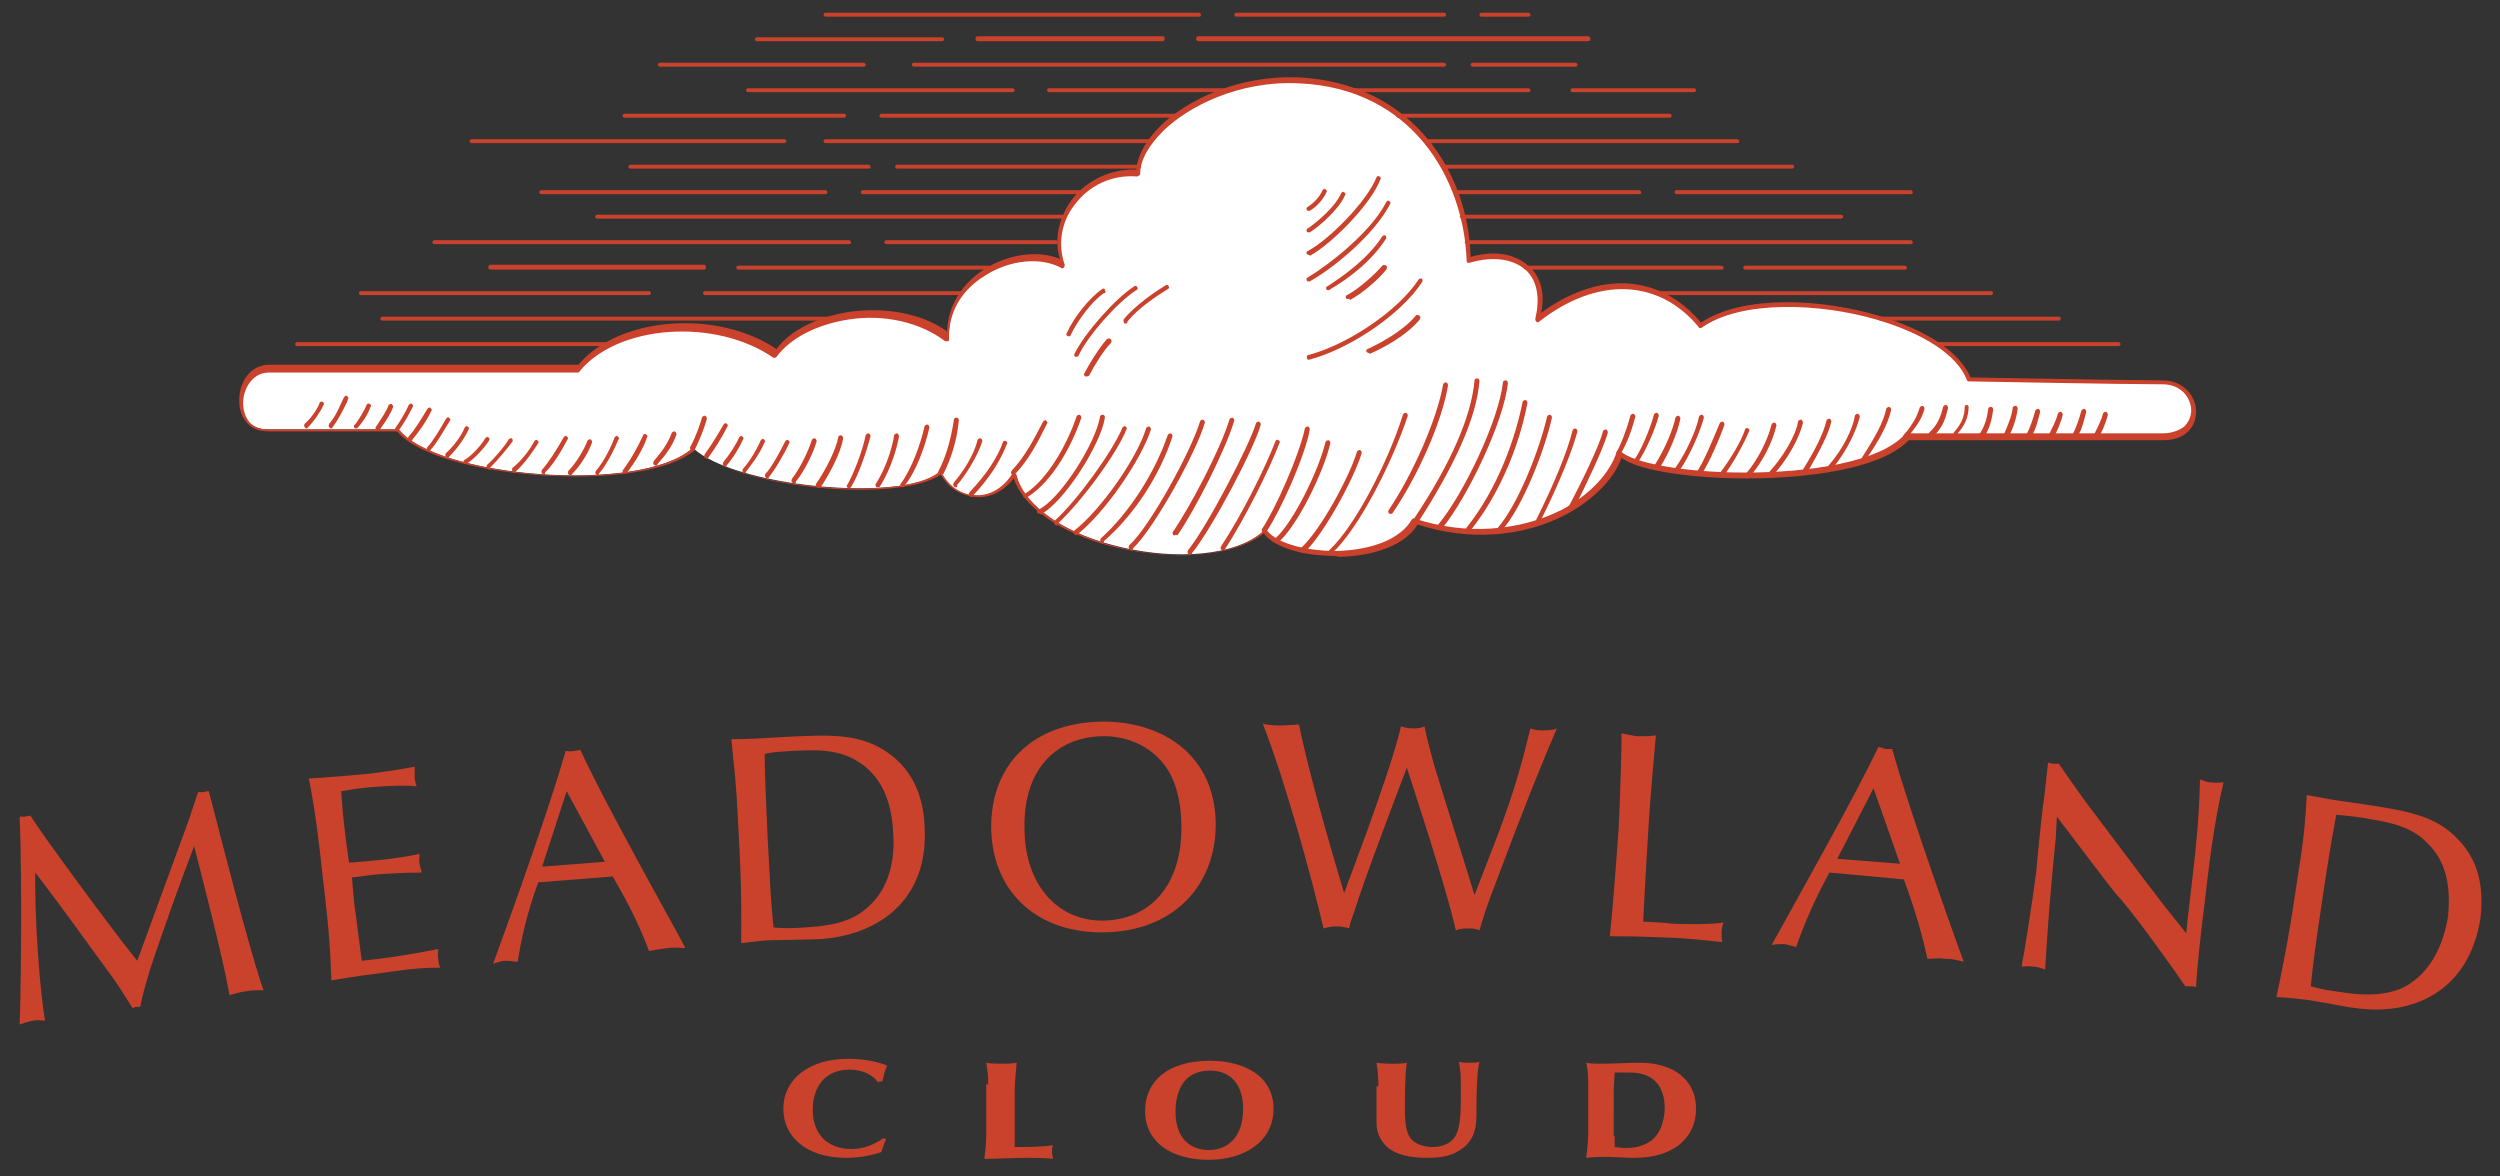 <?xml version="1.0" encoding="UTF-8"?> <!-- Generator: Adobe Illustrator 24.3.0, SVG Export Plug-In . SVG Version: 6.00 Build 0) --> <svg xmlns="http://www.w3.org/2000/svg" xmlns:xlink="http://www.w3.org/1999/xlink" version="1.1" id="Layer_1" x="0px" y="0px" width="255px" height="120px" viewBox="0 0 255 120" style="enable-background:new 0 0 255 120;" xml:space="preserve"><rect x="0" y="0" width="255" height="120" fill="#333333" stroke="none"/> <style type="text/css"> .st0{fill:#CA422C;} .st1{fill:#FFFFFF;} </style> <g> <g> <g> <path class="st0" d="M89.6,110.5c-0.4-0.8-1.6-1.4-2.9-1.4c-2.6,0-3.8,1.8-3.8,4.1c0,2.4,1.4,4,4,4c1.3,0,2.3-0.5,3.2-1.1 l0.3,0.1c-0.2,0.3-0.3,0.7-0.5,1.3c-1.1,0.4-2.4,0.6-3.6,0.6c-4.1,0-6.4-2.2-6.4-5c0-3,2.6-5.1,6.6-5.1c1.4,0,2.8,0.2,4,0.7 c-0.3,0.5-0.4,1.3-0.5,1.6H89.6z"></path> <path class="st0" d="M100.8,110.6c0-0.9-0.1-1.7-0.2-2.2c0.5,0.1,1.1,0.1,1.6,0.1c0.5,0,1,0,1.5-0.1c-0.1,1-0.2,2.2-0.2,2.8v4.6 c0,0.4,0,0.8,0,1.2c1.1,0,2.9,0,3.9-0.2c-0.1,0.3-0.1,0.5-0.1,0.7c0,0.2,0.1,0.5,0.1,0.7c-0.8-0.1-1.9-0.1-2.9-0.1 c-1.2,0-2.5,0.1-4.1,0.1c0.1-0.7,0.2-1.6,0.2-2.5V110.6z"></path> <path class="st0" d="M123.3,118.3c-3.7,0-6.5-1.7-6.5-5c0-3,2.3-5.1,6.6-5.1c3.6,0,6.5,1.6,6.5,4.9 C129.9,116.6,126.7,118.3,123.3,118.3z M123.4,109.2c-2.6,0-3.5,2-3.5,4.2c0,2.8,1.6,3.9,3.4,3.9c2.1,0,3.5-1.5,3.5-4.2 C126.8,110.7,125.6,109.2,123.4,109.2z"></path> <path class="st0" d="M140.6,110.8c0-0.8-0.1-1.9-0.2-2.4c0.7,0.1,1.2,0.1,1.6,0.1c0.5,0,1.1,0,1.5-0.1c-0.2,1.1-0.2,3.6-0.2,4.8 c0,1.6,0.2,2.3,0.5,2.8c0.4,0.6,1.3,1,2.3,1c0.9,0,2.2-0.3,2.6-1.7c0.2-0.7,0.3-1.5,0.3-2.8v-1.7c0-1.2,0-1.5-0.2-2.5 c0.3,0.1,0.7,0.1,1.1,0.1c0.4,0,0.7,0,1-0.1c-0.3,1.2-0.3,3.9-0.3,5.2c0,1.4-0.1,3.1-2.2,4.1c-0.8,0.4-1.8,0.5-2.9,0.5 c-1.6,0-3.2-0.3-4.1-1.2c-1-1-1-2-1-2.6V110.8z"></path> <path class="st0" d="M162,111.1c0-0.9,0-1.8-0.2-2.7c0.5,0.1,1,0.1,1.6,0.1c1.3,0,2.6-0.1,3.9-0.1c3.2,0,5.7,1.6,5.7,4.7 c0,2.7-2,5-6.3,5c-0.6,0-2.3-0.1-2.8-0.1c-0.3,0-1.3,0-2.1,0.1c0.1-0.9,0.2-1.8,0.2-2.8V111.1z M164.7,115.9c0,0.4,0,0.7,0,1.1 c0.2,0,0.6,0.1,1.1,0.1c0.9,0,2-0.2,2.8-0.9c1.1-1,1.2-2.7,1.2-3.2c0-0.9-0.2-2.2-1.3-3c-0.9-0.6-1.8-0.6-2.5-0.6 c-0.9,0-1.1,0-1.3,0c0,0.3-0.1,1.4-0.1,1.9V115.9z"></path> </g> <g> <path class="st0" d="M19.8,86.3c-1.6,4.2-3.1,8.4-4.5,12.6c-0.6,2-0.8,2.8-1,3.8c-0.2,0-0.3,0-0.4,0c-0.1,0-0.2,0.1-0.4,0.1 c-0.7-1.1-1.1-1.8-1.8-2.8c-2.7-3.7-5.7-7.9-8.1-11c-0.1,4.6,0.5,12.5,1,15.1c-0.5,0-0.8-0.1-1.2,0c-0.6,0.1-1.1,0.3-1.4,0.4 C2.1,103,2.3,89.9,2,83.3c0.2,0,0.3,0,0.5,0c0.1,0,0.4-0.1,0.6-0.1c1.1,1.8,8.6,12,10.9,14.8c3.5-9.6,3.9-10.6,5.2-14.2 c0.5-1.5,0.6-1.8,1-3c0.2,0,0.4,0,0.5,0c0.1,0,0.3-0.1,0.6-0.1c1.6,6.2,3.8,14.8,5.3,19.5c0.1,0.2,0.1,0.4,0.3,0.8 c-0.8,0-1.2,0-1.7,0.1c-0.9,0.1-1.3,0.3-1.8,0.4C22.9,98.2,20,87.1,19.8,86.3z"></path> <path class="st0" d="M42.8,87.1c0,0.3-0.1,0.6,0,1c0,0.3,0.2,0.6,0.2,0.9c-1.6,0-3.4,0.1-4.7,0.2c-0.8,0.1-1.7,0.2-2.4,0.3 c0.1,1.3,0.2,2.6,0.4,3.9c0.2,1.6,0.5,3.8,0.6,4.6c1.9-0.2,4.3-0.5,7.8-1.2c0,0.3-0.1,0.6,0,1c0,0.4,0.1,0.6,0.2,0.9 c-1.4,0-2.8,0.1-4.2,0.3c-2.3,0.3-4.6,0.6-6.9,1c-0.1-2.3-0.1-4.2-0.9-10.7c-0.3-3-0.8-7-1.4-9.9c2.1-0.1,4.2-0.3,6.3-0.5 c1.5-0.2,3-0.4,4.5-0.7c0,0.3,0,0.7,0,1.1c0,0.4,0.1,0.6,0.2,0.9c-1.1-0.1-2.2-0.1-4.8,0.1c-1.1,0.1-1.6,0.2-2.9,0.4 c0.1,1.2,0.1,1.7,0.3,3.4c0.2,1.9,0.3,2.3,0.5,3.9C38.1,87.8,40.5,87.6,42.8,87.1z"></path> <path class="st0" d="M54.9,90c-0.5,1.4-1.5,4.2-2.1,8.1c-0.4,0-0.7-0.1-1.2-0.1c-0.6,0-0.9,0.2-1.3,0.3c2.2-6,5.8-16.1,7.4-21.7 c0.2,0,0.4,0.1,0.8,0c0.3,0,0.4-0.1,0.7-0.1c2.8,6.1,10.7,20,10.7,20.2c-0.5,0-1-0.1-1.8,0c-0.8,0.1-1.3,0.2-1.9,0.3 c-1.3-3.5-2.8-6-3.7-7.6L54.9,90z M57.8,80.7l-2.5,7.7l6.4-0.5L57.8,80.7z"></path> <path class="st0" d="M83.6,95.8c-0.3,0-4,0.1-4.8,0.1c-0.8,0-1.5,0.1-3.2,0.3c0-3,0.1-5.1-0.3-12c-0.2-4.5-0.4-5.6-0.7-8.8 c1.7,0,3.3-0.1,4.9-0.2c5.4-0.3,8.2-0.4,11.1,1.6c2.7,1.9,3.6,4.8,3.7,7.4C94.8,91.8,89.6,95.4,83.6,95.8z M87.7,77.8 c-2.2-1.5-4.7-1.3-7.1-1.2c-1.4,0.1-1.7,0.1-2.6,0.3c0,2.8,0.2,5.8,0.3,8.6c0.3,5.5,0.3,6.1,0.6,9.1c1,0.1,1.8,0.1,3.2,0 c1.3-0.1,4.2-0.2,6.1-1.8c2.7-2.1,3.1-5.5,2.9-7.9C91,82.5,90.3,79.5,87.7,77.8z"></path> <path class="st0" d="M124,83.9c0.1,6.3-4.2,11.1-11.4,11.2c-6.5,0.1-11.3-3.8-11.5-10.5c-0.1-6.4,4-10.9,11.4-11 C118.8,73.6,123.9,77.2,124,83.9z M112.6,93.9c4.7-0.1,8-3.6,7.9-9.7c0-1.6-0.3-4-1.4-5.7c-1.7-2.7-4.7-3.5-6.8-3.4 c-4,0.1-8,2.8-7.8,9.6C104.6,90.4,108,94,112.6,93.9z"></path> <path class="st0" d="M152.8,85.1c1.3-3.5,2.2-6.2,3.3-10.8c0.5,0.2,0.9,0.2,1.3,0.2c0.8,0,1.2-0.1,1.4-0.2 c-1.3,3-3.3,7.9-6.1,15.4c-1.1,2.8-1.4,3.9-1.8,5.2c-0.3-0.2-0.9-0.2-1.2-0.2c-0.2,0-0.8,0-1.2,0.2c-1.1-4.8-4.5-15-5-16.6 c-0.8,2.1-4.5,11.8-5.3,14.5c-0.2,0.6-0.4,1-0.6,1.9c-0.5-0.2-1.1-0.2-1.3-0.2c-0.2,0-0.7,0-1.3,0.2c-1.2-5.2-3.9-15-6.2-20.9 c0.3,0.1,0.9,0.2,1.6,0.2c0.9,0,1.9-0.1,2.1-0.1c1,5,3.4,13.2,4.6,17.2l2.3-6.2c1-2.8,2.9-8.1,3.5-10.8c0.4,0.1,0.6,0.2,1.3,0.2 c0.6,0,0.8-0.1,1.1-0.2c0.2,1.1,0.5,2.1,1,4c1,3.3,3.6,11.5,4.1,13.2L152.8,85.1z"></path> <path class="st0" d="M170.4,94.2c1.5,0.1,4.1,0.1,5.4-0.1c-0.1,0.3-0.2,0.6-0.2,1c0,0.5,0,0.8,0.1,1c-1.9-0.2-3.2-0.4-6.5-0.5 c-2.6-0.1-3.4-0.1-5-0.1c0.4-3.8,0.6-7,0.9-10.9c0.2-4.1,0.3-8.5,0.3-9.8c0.5,0.1,0.9,0.2,1.6,0.3c0.8,0,1.4,0,1.9-0.1 c-0.7,7.7-0.8,9.7-1.3,19C169.1,94.1,169.7,94.1,170.4,94.2z"></path> <path class="st0" d="M186.6,89c-0.7,1.3-2.1,3.9-3.4,7.6c-0.4-0.1-0.6-0.2-1.2-0.3c-0.6,0-0.9,0-1.3,0.1 c3.1-5.6,8.4-15,10.9-20.2c0.2,0,0.4,0.1,0.7,0.2c0.3,0,0.4,0,0.7,0c1.8,6.5,7.2,21.5,7.3,21.7c-0.5-0.1-1-0.3-1.8-0.3 c-0.8-0.1-1.4,0-1.9,0c-0.8-3.7-1.8-6.4-2.4-8.1L186.6,89z M191.1,80.4l-3.7,7.2l6.4,0.5L191.1,80.4z"></path> <path class="st0" d="M209.7,85.3c-0.7,7.2-0.8,8.9-1.1,13.6c-0.3-0.1-0.7-0.3-1.2-0.3c-0.5-0.1-0.8,0-1.2,0 c0.3-1.5,1.1-6.6,1.5-9.7c0.1-1.2,0.6-6.4,0.8-7.5l0.4-3.6c0.2,0,0.3,0.1,0.5,0.1c0.2,0,0.4,0,0.6,0l0.9,1.3c0.7,1,1.3,1.9,2.9,4 c5.3,7,5.8,7.8,9.2,12l0.1-1.1c0.9-7.6,1.2-10.2,1.3-14.6c0.3,0.1,0.7,0.3,1.1,0.3c0.5,0.1,0.9,0,1.3,0c-1,4.2-1.5,8.6-2,12.9 c-0.3,2.3-0.7,5.9-0.8,8c-0.2-0.1-0.4-0.1-0.6-0.1c-0.1,0-0.3,0-0.5,0c-0.8-1.2-4.7-6.7-6.6-8.9c-0.5-0.5-0.9-1.1-1.4-1.7 l-5.1-6.7L209.7,85.3z"></path> <path class="st0" d="M240.1,102.8c-0.3,0-3.9-0.7-4.7-0.8c-0.8-0.1-1.5-0.2-3.2-0.3c0.6-3,1.1-5,2.1-11.8c0.7-4.4,0.8-5.6,1-8.8 c1.6,0.3,3.2,0.6,4.9,0.8c5.3,0.8,8.2,1.2,10.6,3.8c2.3,2.4,2.5,5.4,2.2,8C251.8,101.2,246,103.7,240.1,102.8z M247.6,86 c-1.8-1.9-4.4-2.2-6.7-2.6c-1.4-0.2-1.7-0.2-2.6-0.3c-0.5,2.7-1,5.7-1.4,8.5c-0.8,5.4-0.9,6.1-1.2,9c1,0.3,1.7,0.4,3.1,0.6 c1.3,0.2,4.1,0.6,6.4-0.5c3-1.6,4.1-4.8,4.5-7.2C249.9,91.3,249.9,88.2,247.6,86z"></path> </g> </g> <g> <g> <path class="st1" d="M132.6,8.2c-8.8-0.4-16.5,5.2-16.5,9.4c-5.6-0.4-9.3,4.9-7.6,9.3c-4.3-2.3-12,1.4-11.7,7.5 c-5.2-4.1-14.6-2.7-17.6,1.6c-5.9-4.1-16.1-3.5-20.2,1.5c-19.9,0-31.7,0-31.7,0c-3.4,0-4.1,6.3,0,6.3s13.3,0,13.3,0 c3.7,4.8,24.6,6.7,30.1,1.9c4.1,3.9,21.1,5.6,25.2,2.5c1.4,2.7,5.2,3.6,7.5,0.1c1.8,7.2,19.5,11,25.5,5.9c1.8,3,12.8,3.6,15.4-1 c10.4,3.4,19.3-1.8,20.9-6.9c2.6,2.9,24.3,3.8,29.4-1.6h26.1c4.5,0,3.8-5.6,0-5.6c-3.8,0-19.8-0.3-19.8-0.3 c-2.8-6.7-20.7-10.1-27.4-5.4c-4.3-5.2-10.8-5.2-16.6-0.7c1.3-4.8-2.2-7.5-7.1-6C149.6,18.6,144.4,8.8,132.6,8.2z"></path> <path class="st0" d="M136.1,56.7c-3.3,0-6.2-0.9-7.2-2.3c-3.7,2.9-11.1,2.7-16.7,1c-4.7-1.5-7.9-3.9-8.8-6.6 c-1,1.3-2.4,2-3.8,1.9c-1.5-0.1-2.9-0.9-3.6-2.3c-4.5,3-20.7,1.4-25.1-2.5c-3.3,2.7-11,3-16.7,2.5C48.9,48,42.6,46.5,40.5,44 H27.4c-1,0-1.8-0.3-2.3-1c-0.5-0.6-0.7-1.3-0.7-2.2c0-1.8,1.1-3.6,3.1-3.6h31.5c4.1-4.9,14.1-5.7,20.2-1.6 c1.4-1.9,4.2-3.3,7.5-3.8c3.7-0.5,7.4,0.2,9.9,2c0.1-2.6,1.5-4.9,3.9-6.4c2.4-1.5,5.4-1.9,7.6-1c-0.6-2-0.1-4.2,1.2-6 c1.5-2,4-3.2,6.6-3.1c0.1-1.4,1-3,2.5-4.5c2.6-2.5,7.8-5.2,14.2-4.9c0,0,0,0,0,0c5.4,0.3,10,2.5,13.2,6.5 c2.6,3.2,4.1,7.5,4.2,11.8c2.5-0.7,4.6-0.3,6,1c1.2,1.1,1.6,2.8,1.2,4.7c5.9-4.3,12.1-4,16.3,1c4.4-2.9,12.4-2.4,18.1-0.7 c4.8,1.4,8.3,3.7,9.4,6.3c1,0,16.2,0.3,19.6,0.3c2.1,0,3.4,1.6,3.4,3.2c0,0.8-0.3,1.5-0.8,2c-0.6,0.6-1.5,0.9-2.5,0.9h-26 c-3.5,3.6-13.3,3.9-16.5,3.9c-0.1,0-0.1,0-0.2,0c-4.9,0-10.8-0.7-12.6-2.1c-0.8,2.2-2.9,4.3-5.7,5.8c-4.4,2.3-9.9,2.7-15.1,1 c-1.2,2-4.2,3.2-8,3.3C136.2,56.7,136.2,56.7,136.1,56.7z M128.9,53.8C128.9,53.8,128.9,53.8,128.9,53.8c0.1,0,0.2,0.1,0.2,0.1 c0.8,1.4,3.8,2.3,7.2,2.3c3.8-0.1,6.6-1.3,7.7-3.2c0.1-0.1,0.2-0.2,0.3-0.1c5.2,1.7,10.6,1.3,15-0.9c2.8-1.5,4.9-3.7,5.6-5.9 c0-0.1,0.1-0.2,0.2-0.2c0.1,0,0.2,0,0.2,0.1c1.1,1.2,6.5,2.2,12.6,2.2c0.1,0,0.1,0,0.2,0c6.2,0,13.6-1,16.2-3.9 c0-0.1,0.1-0.1,0.2-0.1h26.1c0.9,0,1.7-0.3,2.2-0.7c0.4-0.4,0.7-1,0.7-1.6c0-1.3-1-2.7-2.9-2.7c-3.8,0-19.8-0.3-19.8-0.3 c-0.1,0-0.2-0.1-0.2-0.2c-1-2.5-4.4-4.7-9.2-6.1c-5.8-1.7-13.8-2-17.8,0.8c-0.1,0.1-0.3,0.1-0.3,0c-4.1-5-10.4-5.2-16.3-0.6 c-0.1,0.1-0.2,0.1-0.3,0c-0.1-0.1-0.1-0.2-0.1-0.3c0.5-2.1,0.2-3.8-0.9-4.9c-1.3-1.2-3.4-1.5-5.8-0.8c-0.1,0-0.2,0-0.2,0 c-0.1,0-0.1-0.1-0.1-0.2C149.3,18.2,144,9,132.5,8.5l0,0c-6.2-0.3-11.3,2.4-13.8,4.8c-1.5,1.5-2.4,3-2.4,4.4c0,0.1,0,0.1-0.1,0.2 c-0.1,0-0.1,0.1-0.2,0.1c-2.6-0.2-4.9,0.9-6.4,2.9c-1.4,1.8-1.7,4.1-1,6.1c0,0.1,0,0.2-0.1,0.3c-0.1,0.1-0.2,0.1-0.3,0 c-2.1-1.1-5.2-0.8-7.7,0.8c-2.5,1.5-3.8,3.9-3.7,6.5c0,0.1,0,0.2-0.1,0.2c-0.1,0-0.2,0-0.3,0c-2.5-1.9-6.2-2.8-9.9-2.2 c-3.2,0.5-5.9,1.9-7.3,3.8c-0.1,0.1-0.2,0.1-0.3,0.1c-5.9-4.1-15.9-3.4-19.8,1.4c0,0.1-0.1,0.1-0.2,0.1H27.4 c-1.6,0-2.6,1.6-2.6,3.1c0,0.7,0.2,1.4,0.6,1.9c0.4,0.5,1.1,0.8,1.9,0.8h13.3c0.1,0,0.1,0,0.2,0.1c1.6,2,6.8,3.8,13.2,4.4 c7.5,0.7,14-0.3,16.5-2.5c0.1-0.1,0.2-0.1,0.3,0c4,3.9,21,5.5,24.9,2.4c0.1,0,0.1-0.1,0.2,0c0.1,0,0.1,0.1,0.2,0.1 c0.7,1.3,2,2.2,3.4,2.2c1.4,0.1,2.8-0.7,3.7-2.1c0.1-0.1,0.2-0.1,0.3-0.1c0.1,0,0.2,0.1,0.2,0.2c0.7,2.7,3.9,5.2,8.6,6.8 c5.5,1.8,12.9,2,16.4-1C128.8,53.9,128.8,53.8,128.9,53.8z"></path> </g> <path class="st0" d="M104.6,50.8c-0.1,0-0.2,0-0.2-0.1c-0.1-0.1,0-0.3,0.1-0.3c2.4-1.5,4.4-5.2,5.3-7.9c0-0.1,0.2-0.2,0.3-0.2 c0.1,0,0.2,0.2,0.2,0.3c-0.9,2.7-2.9,6.5-5.5,8.1C104.7,50.8,104.6,50.8,104.6,50.8z"></path> <path class="st0" d="M106,52.4c-0.1,0-0.2-0.1-0.2-0.1c-0.1-0.1,0-0.3,0.1-0.3c2.3-1.1,5.9-6.9,6.3-9.5c0-0.1,0.1-0.2,0.3-0.2 c0.1,0,0.2,0.1,0.2,0.3c-0.4,2.7-4.2,8.7-6.6,9.9C106.1,52.4,106.1,52.4,106,52.4z"></path> <path class="st0" d="M107.8,53.6c-0.1,0-0.1,0-0.2-0.1c-0.1-0.1-0.1-0.3,0-0.4c2.4-2.2,5.9-7.1,6.9-9.5c0.1-0.1,0.2-0.2,0.3-0.1 c0.1,0.1,0.2,0.2,0.1,0.3c-1,2.5-4.6,7.4-7.1,9.7C108,53.6,107.9,53.6,107.8,53.6z"></path> <path class="st0" d="M109.8,54.6c-0.1,0-0.1,0-0.2-0.1c-0.1-0.1-0.1-0.3,0-0.4c2.7-2.1,6.4-7.4,7.3-10.4c0-0.1,0.2-0.2,0.3-0.2 c0.1,0,0.2,0.2,0.2,0.3c-1,3.1-4.7,8.5-7.5,10.7C109.9,54.5,109.8,54.6,109.8,54.6z"></path> <path class="st0" d="M112.5,55.4c-0.1,0-0.1,0-0.2-0.1c-0.1-0.1-0.1-0.3,0-0.4c2.9-2.6,5.5-6.7,6.8-10.5c0-0.1,0.2-0.2,0.3-0.2 c0.1,0,0.2,0.2,0.2,0.3c-1.3,4-3.9,8-7,10.7C112.6,55.4,112.6,55.4,112.5,55.4z"></path> <path class="st0" d="M133.5,21.5c-0.1,0-0.2,0-0.2-0.1c-0.1-0.1,0-0.3,0.1-0.3c0.6-0.4,1.2-1,1.5-1.7c0.1-0.1,0.2-0.2,0.3-0.1 c0.1,0.1,0.2,0.2,0.1,0.3c-0.3,0.7-1,1.5-1.7,1.9C133.6,21.5,133.5,21.5,133.5,21.5z"></path> <path class="st0" d="M133.5,23.7c-0.1,0-0.2,0-0.2-0.1c-0.1-0.1,0-0.3,0.1-0.3c1-0.7,2.8-2.2,3.4-3.6c0.1-0.1,0.2-0.2,0.3-0.1 c0.1,0.1,0.2,0.2,0.1,0.3c-0.6,1.4-2.5,3.1-3.6,3.8C133.6,23.7,133.5,23.7,133.5,23.7z"></path> <path class="st0" d="M133.5,26c-0.1,0-0.2-0.1-0.2-0.1c-0.1-0.1,0-0.3,0.1-0.3c2.1-1.1,6-5,7-7.5c0-0.1,0.2-0.2,0.3-0.1 c0.1,0,0.2,0.2,0.1,0.3c-1,2.6-5,6.6-7.2,7.8C133.6,26,133.5,26,133.5,26z"></path> <path class="st0" d="M133.5,28.7c-0.1,0-0.2,0-0.2-0.1c-0.1-0.1,0-0.3,0.1-0.3c2.3-1.4,6.5-4.7,8-7.7c0.1-0.1,0.2-0.2,0.3-0.1 c0.1,0.1,0.2,0.2,0.1,0.3c-1.6,3.1-5.7,6.5-8.2,7.9C133.6,28.7,133.5,28.7,133.5,28.7z"></path> <path class="st0" d="M135.5,29.6c-0.1,0-0.2,0-0.2-0.1c-0.1-0.1,0-0.3,0.1-0.3c1.7-1.1,4.1-2.8,5.6-5.1c0.1-0.1,0.2-0.1,0.3-0.1 c0.1,0.1,0.1,0.2,0.1,0.3c-1.5,2.4-4,4.2-5.7,5.2C135.6,29.6,135.6,29.6,135.5,29.6z"></path> <path class="st0" d="M137.5,30.5c-0.1,0-0.2,0-0.2-0.1c-0.1-0.1,0-0.3,0.1-0.3c1.3-0.7,2.8-2.1,3.6-3c0.1-0.1,0.2-0.1,0.4,0 c0.1,0.1,0.1,0.2,0,0.4c-0.8,1-2.4,2.4-3.7,3.1C137.6,30.4,137.6,30.5,137.5,30.5z"></path> <path class="st0" d="M133.5,36.7c-0.1,0-0.2-0.1-0.2-0.2c0-0.1,0-0.3,0.2-0.3c4.1-1.1,9.2-4.6,11.2-7.7c0.1-0.1,0.2-0.1,0.3-0.1 c0.1,0.1,0.1,0.2,0.1,0.3C143,32,137.7,35.6,133.5,36.7C133.5,36.7,133.5,36.7,133.5,36.7z"></path> <path class="st0" d="M139.6,36c-0.1,0-0.2-0.1-0.2-0.1c-0.1-0.1,0-0.3,0.1-0.3c1.3-0.6,3.7-1.9,4.9-3.4c0.1-0.1,0.2-0.1,0.4,0 c0.1,0.1,0.1,0.2,0,0.4c-1.3,1.6-3.7,2.9-5.1,3.5C139.7,36,139.6,36,139.6,36z"></path> <path class="st0" d="M115.4,56.1c-0.1,0-0.1,0-0.2-0.1c-0.1-0.1-0.1-0.3,0-0.4c2.1-1.9,6.3-9.6,7.2-12.6c0-0.1,0.2-0.2,0.3-0.2 c0.1,0,0.2,0.2,0.2,0.3c-0.9,3.1-5.2,10.8-7.3,12.8C115.5,56.1,115.5,56.1,115.4,56.1z"></path> <path class="st0" d="M119.8,54.6c-0.1,0-0.1,0-0.1,0c-0.1-0.1-0.1-0.2-0.1-0.3c1.8-2.6,4.9-8.5,5.8-11.5c0-0.1,0.2-0.2,0.3-0.2 c0.1,0,0.2,0.2,0.2,0.3c-0.9,3-4,9.1-5.8,11.7C119.9,54.5,119.9,54.6,119.8,54.6z"></path> <path class="st0" d="M121.4,56.6c-0.1,0-0.1,0-0.2-0.1c-0.1-0.1-0.1-0.2,0-0.4c2-2.5,6.3-10.8,6.9-12.9c0-0.1,0.2-0.2,0.3-0.2 c0.1,0,0.2,0.2,0.2,0.3c-0.6,2.3-4.9,10.5-7,13.1C121.6,56.5,121.5,56.6,121.4,56.6z"></path> <path class="st0" d="M124.7,56.1c0,0-0.1,0-0.1,0c-0.1-0.1-0.1-0.2-0.1-0.3c2.2-3.3,4.6-8.2,5.6-10.8c0-0.1,0.2-0.2,0.3-0.1 c0.1,0,0.2,0.2,0.1,0.3c-1,2.6-3.4,7.5-5.6,10.9C124.9,56.1,124.8,56.1,124.7,56.1z"></path> <path class="st0" d="M128.9,54.3c0,0-0.1,0-0.1,0c-0.1-0.1-0.1-0.2-0.1-0.3c1.4-2.1,3.8-7.5,4.4-10.3c0-0.1,0.2-0.2,0.3-0.2 c0.1,0,0.2,0.2,0.2,0.3c-0.5,2.8-3,8.3-4.4,10.4C129,54.3,129,54.3,128.9,54.3z"></path> <path class="st0" d="M130.3,55.4c-0.1,0-0.1,0-0.2-0.1c-0.1-0.1-0.1-0.3,0-0.4c1.8-1.6,4.4-6.9,5.1-9.8c0-0.1,0.2-0.2,0.3-0.2 c0.1,0,0.2,0.2,0.2,0.3c-0.7,3-3.4,8.5-5.3,10.1C130.5,55.4,130.4,55.4,130.3,55.4z"></path> <path class="st0" d="M132.9,56.4c-0.1,0-0.1,0-0.2-0.1c-0.1-0.1-0.1-0.3,0-0.4c2-1.8,5-7.4,5.7-9.8c0-0.1,0.2-0.2,0.3-0.2 c0.1,0,0.2,0.2,0.2,0.3c-0.7,2.4-3.8,8.2-5.8,10.1C133,56.4,133,56.4,132.9,56.4z"></path> <path class="st0" d="M135.8,56.6c-0.1,0-0.1,0-0.2-0.1c-0.1-0.1-0.1-0.3,0-0.4c2.6-2.4,6-9,7.5-13.8c0-0.1,0.2-0.2,0.3-0.2 c0.1,0,0.2,0.2,0.2,0.3c-1.6,4.8-5,11.5-7.7,14C135.9,56.5,135.9,56.6,135.8,56.6z"></path> <path class="st0" d="M141.8,52.4c0,0-0.1,0-0.1,0c-0.1-0.1-0.1-0.2-0.1-0.3c2.5-3.7,5-9.4,5.6-12.9c0-0.1,0.2-0.2,0.3-0.2 c0.1,0,0.2,0.2,0.2,0.3c-0.6,3.7-3.1,9.3-5.7,13.1C142,52.4,141.9,52.4,141.8,52.4z"></path> <path class="st0" d="M144.3,53.4c0,0-0.1,0-0.1,0c-0.1-0.1-0.1-0.2-0.1-0.3c3.9-5.8,6-10.7,6.3-14.3c0-0.1,0.1-0.2,0.3-0.2 c0.1,0,0.2,0.1,0.2,0.3c-0.3,3.7-2.5,8.6-6.4,14.6C144.4,53.4,144.3,53.4,144.3,53.4z"></path> <path class="st0" d="M146.9,54c-0.1,0-0.1,0-0.2-0.1c-0.1-0.1-0.1-0.2,0-0.4c2.6-3.1,6.2-10.7,6.6-14.5c0-0.1,0.1-0.2,0.3-0.2 c0.1,0,0.2,0.1,0.2,0.3c-0.4,3.9-4.1,11.6-6.7,14.8C147,54,147,54,146.9,54z"></path> <path class="st0" d="M149.8,54.3c-0.1,0-0.1,0-0.2-0.1c-0.1-0.1-0.1-0.2,0-0.4c3.2-4,5-9.2,5.7-12.8c0-0.1,0.2-0.2,0.3-0.2 c0.1,0,0.2,0.2,0.2,0.3c-0.9,4.7-3,9.5-5.8,13C149.9,54.3,149.9,54.3,149.8,54.3z"></path> <path class="st0" d="M153,54.3c-0.1,0-0.1,0-0.2-0.1c-0.1-0.1-0.1-0.2,0-0.4c2-2.3,4.2-7.8,5-11.3c0-0.1,0.2-0.2,0.3-0.2 c0.1,0,0.2,0.2,0.2,0.3c-0.8,3.5-3,9.1-5.1,11.5C153.2,54.3,153.1,54.3,153,54.3z"></path> <path class="st0" d="M156.9,53.3c0,0-0.1,0-0.1,0c-0.1-0.1-0.2-0.2-0.1-0.3c1.8-3.6,3.2-7,3.7-9.1c0-0.1,0.2-0.2,0.3-0.2 c0.1,0,0.2,0.2,0.2,0.3c-0.8,3-2.9,7.4-3.8,9.2C157.1,53.3,157,53.3,156.9,53.3z"></path> <path class="st0" d="M160.3,51.8c0,0-0.1,0-0.1,0c-0.1-0.1-0.2-0.2-0.1-0.3c1-1.9,3-5.9,3.4-7.5c0-0.1,0.2-0.2,0.3-0.2 c0.1,0,0.2,0.2,0.2,0.3c-0.4,1.6-2.4,5.7-3.4,7.7C160.4,51.7,160.4,51.8,160.3,51.8z"></path> <path class="st0" d="M165.1,46.4c0,0-0.1,0-0.1,0c-0.1-0.1-0.2-0.2-0.1-0.3c0.4-0.7,1-2.2,1.4-3.7c0-0.1,0.2-0.2,0.3-0.2 c0.1,0,0.2,0.2,0.2,0.3c-0.4,1.6-1,3-1.5,3.8C165.3,46.4,165.2,46.4,165.1,46.4z"></path> <path class="st0" d="M166.9,47.2c0,0-0.1,0-0.1,0c-0.1-0.1-0.1-0.2-0.1-0.3c0.7-1,1.6-3.1,2-4.6c0-0.1,0.2-0.2,0.3-0.2 c0.1,0,0.2,0.2,0.2,0.3c-0.4,1.5-1.4,3.7-2.1,4.7C167,47.2,167,47.2,166.9,47.2z"></path> <path class="st0" d="M169,47.7c0,0-0.1,0-0.1,0c-0.1-0.1-0.1-0.2-0.1-0.3c0.9-1.4,1.8-3.4,2.1-4.8c0-0.1,0.2-0.2,0.3-0.2 c0.1,0,0.2,0.2,0.2,0.3c-0.3,1.5-1.2,3.6-2.1,5C169.1,47.7,169,47.7,169,47.7z"></path> <path class="st0" d="M171.1,48c-0.1,0-0.1,0-0.1,0c-0.1-0.1-0.1-0.2-0.1-0.3c1-1.4,2.1-3.7,2.4-5.2c0-0.1,0.2-0.2,0.3-0.2 c0.1,0,0.2,0.2,0.2,0.3c-0.4,1.5-1.5,4-2.5,5.4C171.2,48,171.1,48,171.1,48z"></path> <path class="st0" d="M173.3,48.4c-0.1,0-0.1,0-0.1,0c-0.1-0.1-0.1-0.2-0.1-0.3c0.7-1,1.8-3.7,2.3-4.9c0-0.1,0.2-0.2,0.3-0.2 c0.1,0,0.2,0.2,0.2,0.3c-0.4,1.2-1.6,4-2.3,5C173.5,48.3,173.4,48.4,173.3,48.4z"></path> <path class="st0" d="M175.6,48.6c-0.1,0-0.1,0-0.1,0c-0.1-0.1-0.1-0.2-0.1-0.3c1.2-1.6,2.2-3.3,2.6-4.5c0-0.1,0.2-0.2,0.3-0.1 c0.1,0,0.2,0.2,0.1,0.3c-0.5,1.2-1.5,3.1-2.7,4.7C175.8,48.6,175.7,48.6,175.6,48.6z"></path> <path class="st0" d="M178.3,48.8c-0.1,0-0.1,0-0.2-0.1c-0.1-0.1-0.1-0.2,0-0.4c1.2-1.4,2.2-3.4,2.6-5c0-0.1,0.2-0.2,0.3-0.2 c0.1,0,0.2,0.2,0.2,0.3c-0.4,1.7-1.4,3.7-2.7,5.2C178.4,48.7,178.3,48.8,178.3,48.8z"></path> <path class="st0" d="M180.7,48.6c-0.1,0-0.1,0-0.2-0.1c-0.1-0.1-0.1-0.3,0-0.4c1.3-1.4,2.7-3.7,2.9-5.1c0-0.1,0.2-0.2,0.3-0.2 c0.1,0,0.2,0.2,0.2,0.3c-0.3,1.5-1.7,4-3.1,5.4C180.9,48.6,180.8,48.6,180.7,48.6z"></path> <path class="st0" d="M184.1,48.2c0,0-0.1,0-0.1,0c-0.1-0.1-0.2-0.2-0.1-0.3c1.3-2.1,2.1-3.7,2.4-5c0-0.1,0.2-0.2,0.3-0.2 c0.1,0,0.2,0.2,0.2,0.3c-0.3,1.3-1.2,3-2.4,5.1C184.2,48.1,184.1,48.2,184.1,48.2z"></path> <path class="st0" d="M186.7,48c-0.1,0-0.1,0-0.2-0.1c-0.1-0.1-0.1-0.2,0-0.4c1.5-1.7,2.5-3.8,2.7-5.1c0-0.1,0.2-0.2,0.3-0.2 c0.1,0,0.2,0.2,0.2,0.3c-0.3,1.3-1.3,3.5-2.8,5.3C186.8,48,186.7,48,186.7,48z"></path> <path class="st0" d="M190.1,47c0,0-0.1,0-0.1,0c-0.1-0.1-0.1-0.2-0.1-0.3c1.3-2,2.2-3.6,2.5-5c0-0.1,0.2-0.2,0.3-0.2 c0.1,0,0.2,0.2,0.2,0.3c-0.3,1.4-1.2,3.1-2.6,5.1C190.3,47,190.2,47,190.1,47z"></path> <path class="st0" d="M194.3,44.8c0,0-0.1,0-0.1,0c-0.1-0.1-0.1-0.2-0.1-0.3c0.1-0.2,0.3-0.4,0.4-0.5c0.6-0.8,1-1.4,1.3-2.4 c0-0.1,0.2-0.2,0.3-0.2c0.1,0,0.2,0.2,0.2,0.3c-0.3,1.1-0.8,1.7-1.4,2.5c-0.1,0.2-0.2,0.3-0.4,0.5 C194.5,44.8,194.4,44.8,194.3,44.8z"></path> <path class="st0" d="M197,44.6c-0.1,0-0.1,0-0.2-0.1c-0.1-0.1-0.1-0.3,0-0.4c0.9-0.8,1.2-1.8,1.4-2.6c0-0.1,0.2-0.2,0.3-0.2 c0.1,0,0.2,0.2,0.2,0.3c-0.2,0.9-0.5,2-1.5,2.9C197.1,44.6,197,44.6,197,44.6z"></path> <path class="st0" d="M199.5,44.6c-0.1,0-0.1,0-0.2-0.1c-0.1-0.1-0.1-0.2,0-0.4c0.8-0.9,1.1-1.7,1.1-2.6c0-0.1,0.1-0.2,0.2-0.2 s0.2,0.1,0.2,0.2c0,1-0.4,2-1.3,2.9C199.6,44.5,199.6,44.6,199.5,44.6z"></path> <path class="st0" d="M202.1,44.6c-0.1,0-0.1,0-0.1,0c-0.1-0.1-0.1-0.2-0.1-0.3c0.6-0.9,0.8-1.8,0.9-2.6c0-0.1,0.1-0.2,0.3-0.2 c0.1,0,0.2,0.1,0.2,0.3c-0.1,0.8-0.3,1.9-1,2.9C202.2,44.5,202.1,44.6,202.1,44.6z"></path> <path class="st0" d="M204.6,44.6c0,0-0.1,0-0.1,0c-0.1-0.1-0.2-0.2-0.1-0.3c0.3-0.7,0.8-1.8,0.9-2.7c0-0.1,0.1-0.2,0.3-0.2 c0.1,0,0.2,0.1,0.2,0.3c-0.1,0.9-0.5,2.1-0.9,2.8C204.8,44.5,204.7,44.6,204.6,44.6z"></path> <path class="st0" d="M206.9,44.6c0,0-0.1,0-0.1,0c-0.1-0.1-0.2-0.2-0.1-0.3c0.4-0.7,0.7-1.7,0.9-2.4c0-0.1,0.2-0.2,0.3-0.2 c0.1,0,0.2,0.2,0.2,0.3c-0.2,0.7-0.4,1.8-0.9,2.5C207.1,44.6,207,44.6,206.9,44.6z"></path> <path class="st0" d="M209.2,44.6c0,0-0.1,0-0.1,0c-0.1-0.1-0.2-0.2-0.1-0.3c0.2-0.4,0.7-1.3,0.9-2.1c0-0.1,0.2-0.2,0.3-0.2 c0.1,0,0.2,0.2,0.2,0.3c-0.2,0.9-0.7,1.9-0.9,2.3C209.4,44.5,209.3,44.6,209.2,44.6z"></path> <path class="st0" d="M211.6,44.6c0,0-0.1,0-0.1,0c-0.1-0.1-0.2-0.2-0.1-0.3c0.4-0.7,0.7-1.7,0.9-2.4c0-0.1,0.2-0.2,0.3-0.2 c0.1,0,0.2,0.2,0.2,0.3c-0.2,0.7-0.4,1.8-0.9,2.5C211.7,44.6,211.7,44.6,211.6,44.6z"></path> <path class="st0" d="M213.8,44.6c0,0-0.1,0-0.1,0c-0.1-0.1-0.2-0.2-0.1-0.3c0.2-0.4,0.7-1.3,0.9-2.1c0-0.1,0.2-0.2,0.3-0.2 c0.1,0,0.2,0.2,0.2,0.3c-0.2,0.9-0.7,1.9-0.9,2.3C214,44.5,213.9,44.6,213.8,44.6z"></path> <path class="st0" d="M103.4,48.5c-0.1,0-0.1,0-0.2-0.1c-0.1-0.1-0.1-0.3,0-0.4c1.4-1.5,2.2-3.1,3.2-5c0.1-0.1,0.2-0.2,0.3-0.1 c0.1,0.1,0.2,0.2,0.1,0.3c-1,2-1.8,3.6-3.3,5.2C103.6,48.5,103.5,48.5,103.4,48.5z"></path> <path class="st0" d="M31.3,43.7c-0.1,0-0.1,0-0.2-0.1c-0.1-0.1-0.1-0.3,0-0.4c0.6-0.5,1.3-1.5,1.5-2.1c0-0.1,0.2-0.2,0.3-0.1 c0.1,0,0.2,0.2,0.1,0.3c-0.3,0.7-1,1.7-1.6,2.3C31.4,43.7,31.3,43.7,31.3,43.7z"></path> <path class="st0" d="M33.8,43.7c-0.1,0-0.1,0-0.2-0.1c-0.1-0.1-0.1-0.2,0-0.4c0.7-0.8,1.1-1.9,1.4-2.5l0.1-0.2 c0.1-0.1,0.2-0.2,0.3-0.1c0.1,0.1,0.2,0.2,0.1,0.3L35.4,41c-0.3,0.6-0.8,1.7-1.5,2.6C33.9,43.7,33.9,43.7,33.8,43.7z"></path> <path class="st0" d="M36.3,43.7c0,0-0.1,0-0.1,0c-0.1-0.1-0.1-0.2-0.1-0.3l0.2-0.2c0.4-0.6,0.8-1.2,1.1-1.9c0-0.1,0.2-0.2,0.3-0.1 c0.1,0,0.2,0.2,0.1,0.3c-0.3,0.8-0.7,1.4-1.2,2l-0.2,0.2C36.4,43.7,36.3,43.7,36.3,43.7z"></path> <path class="st0" d="M38.5,43.9c0,0-0.1,0-0.1,0c-0.1-0.1-0.1-0.2-0.1-0.3l0.2-0.3c0.4-0.6,1-1.5,1.1-1.9c0-0.1,0.2-0.2,0.3-0.2 c0.1,0,0.2,0.2,0.2,0.3c-0.2,0.6-0.7,1.4-1.2,2.1l-0.2,0.3C38.6,43.8,38.6,43.9,38.5,43.9z"></path> <path class="st0" d="M40.5,44c0,0-0.1,0-0.1,0c-0.1-0.1-0.1-0.2-0.1-0.3c0.5-0.7,1.1-1.7,1.4-2.4c0.1-0.1,0.2-0.2,0.3-0.1 c0.1,0.1,0.2,0.2,0.1,0.3c-0.4,0.8-0.9,1.7-1.5,2.5C40.6,44,40.6,44,40.5,44z"></path> <path class="st0" d="M47.5,47.3c-0.1,0-0.2,0-0.2-0.1c-0.1-0.1,0-0.3,0.1-0.3c0.7-0.4,1.7-1.5,2.1-2.2c0.1-0.1,0.2-0.2,0.3-0.1 c0.1,0.1,0.2,0.2,0.1,0.3c-0.4,0.7-1.5,1.9-2.3,2.4C47.6,47.3,47.5,47.3,47.5,47.3z"></path> <path class="st0" d="M49.9,47.9c-0.1,0-0.1,0-0.2-0.1c-0.1-0.1-0.1-0.3,0-0.4c0.7-0.6,1.8-1.9,2.2-2.6c0.1-0.1,0.2-0.1,0.3-0.1 c0.1,0.1,0.1,0.2,0.1,0.3c-0.5,0.7-1.6,2-2.3,2.7C50.1,47.9,50,47.9,49.9,47.9z"></path> <path class="st0" d="M52.5,48.2c-0.1,0-0.1,0-0.2-0.1c-0.1-0.1-0.1-0.3,0-0.4c0.9-0.7,1.8-1.9,2.2-2.7c0.1-0.1,0.2-0.2,0.3-0.1 c0.1,0.1,0.2,0.2,0.1,0.3c-0.5,0.8-1.4,2.1-2.3,2.9C52.7,48.1,52.6,48.2,52.5,48.2z"></path> <path class="st0" d="M55.5,48.4c-0.1,0-0.1,0-0.2-0.1c-0.1-0.1-0.1-0.2,0-0.4c0.7-0.8,1.4-1.9,2.2-3.3c0.1-0.1,0.2-0.2,0.3-0.1 c0.1,0.1,0.2,0.2,0.1,0.3c-0.8,1.5-1.5,2.6-2.3,3.4C55.6,48.3,55.6,48.4,55.5,48.4z"></path> <path class="st0" d="M58.2,48.5c-0.1,0-0.1,0-0.2-0.1c-0.1-0.1-0.1-0.3,0-0.4c0.8-0.8,1.6-2.2,1.9-3c0-0.1,0.2-0.2,0.3-0.2 c0.1,0,0.2,0.2,0.2,0.3c-0.3,0.9-1.1,2.3-2,3.2C58.3,48.5,58.2,48.5,58.2,48.5z"></path> <path class="st0" d="M61,48.5c-0.1,0-0.1,0-0.2-0.1c-0.1-0.1-0.1-0.2,0-0.4c0.7-0.8,1.4-2.1,1.9-3.4c0.1-0.1,0.2-0.2,0.3-0.1 c0.1,0.1,0.2,0.2,0.1,0.3c-0.6,1.4-1.3,2.7-2,3.5C61.1,48.5,61,48.5,61,48.5z"></path> <path class="st0" d="M63.7,48.3c-0.1,0-0.1,0-0.1,0c-0.1-0.1-0.1-0.2-0.1-0.3c0.9-1.2,1.6-2.5,2.1-3.6c0-0.1,0.2-0.2,0.3-0.1 c0.1,0.1,0.2,0.2,0.1,0.3c-0.4,1.2-1.2,2.5-2.1,3.7C63.9,48.3,63.8,48.3,63.7,48.3z"></path> <path class="st0" d="M66.9,47.5c-0.1,0-0.1,0-0.2-0.1c-0.1-0.1-0.1-0.2,0-0.4c0.7-0.8,1.4-1.7,1.8-2.8c0-0.1,0.2-0.2,0.3-0.2 c0.1,0,0.2,0.2,0.2,0.3c-0.4,1.2-1.1,2.1-1.9,3C67,47.5,67,47.5,66.9,47.5z"></path> <path class="st0" d="M70.6,45.9c0,0-0.1,0-0.1,0c-0.1-0.1-0.2-0.2-0.1-0.3c0.6-1.1,1-2.3,1.2-3c0-0.1,0.2-0.2,0.3-0.2 c0.1,0,0.2,0.2,0.2,0.3c-0.3,1.2-1,2.7-1.2,3.1C70.8,45.9,70.7,45.9,70.6,45.9z"></path> <path class="st0" d="M74,47.6c-0.1,0-0.1,0-0.2-0.1c-0.1-0.1-0.1-0.2,0-0.4c0.6-0.7,1.3-1.8,1.6-2.5c0.1-0.1,0.2-0.2,0.3-0.1 c0.1,0.1,0.2,0.2,0.1,0.3c-0.3,0.7-1,1.9-1.7,2.7C74.1,47.6,74.1,47.6,74,47.6z"></path> <path class="st0" d="M76,48.3c-0.1,0-0.1,0-0.2-0.1c-0.1-0.1-0.1-0.2,0-0.4c0.3-0.3,1.2-1.5,1.8-2.9c0.1-0.1,0.2-0.2,0.3-0.1 c0.1,0.1,0.2,0.2,0.1,0.3c-0.6,1.4-1.6,2.6-1.9,3C76.1,48.2,76,48.3,76,48.3z"></path> <path class="st0" d="M78.3,48.8c-0.1,0-0.1,0-0.2-0.1c-0.1-0.1-0.1-0.3,0-0.4c0.6-0.6,1.5-2.3,2-3.3c0.1-0.1,0.2-0.2,0.3-0.1 c0.1,0.1,0.2,0.2,0.1,0.3c-0.5,1.1-1.5,2.8-2.1,3.5C78.5,48.8,78.4,48.8,78.3,48.8z"></path> <path class="st0" d="M81,49.3c-0.1,0-0.1,0-0.2-0.1c-0.1-0.1-0.1-0.2,0-0.4c0.8-1,1.7-2.9,2-3.9c0-0.1,0.2-0.2,0.3-0.2 c0.1,0,0.2,0.2,0.2,0.3c-0.3,1.1-1.2,3-2.1,4.1C81.2,49.3,81.1,49.3,81,49.3z"></path> <path class="st0" d="M83.4,49.7c-0.1,0-0.1,0-0.1,0c-0.1-0.1-0.1-0.2-0.1-0.3c1-1.4,2.1-3.6,2.3-4.8c0-0.1,0.1-0.2,0.3-0.2 c0.1,0,0.2,0.2,0.2,0.3c-0.2,1.4-1.4,3.7-2.3,5C83.6,49.7,83.5,49.7,83.4,49.7z"></path> <path class="st0" d="M86.6,49.8c0,0-0.1,0-0.1,0c-0.1-0.1-0.2-0.2-0.1-0.3c0.7-1.2,1.6-3.6,1.9-5.1c0-0.1,0.2-0.2,0.3-0.2 c0.1,0,0.2,0.2,0.2,0.3c-0.4,1.5-1.2,3.9-2,5.2C86.8,49.7,86.7,49.8,86.6,49.8z"></path> <path class="st0" d="M89.5,49.7c0,0-0.1,0-0.1,0c-0.1-0.1-0.1-0.2-0.1-0.3c1.3-2,1.8-4.3,1.9-5c0-0.1,0.2-0.2,0.3-0.2 c0.1,0,0.2,0.2,0.2,0.3c-0.1,0.7-0.7,3.2-2,5.2C89.7,49.7,89.6,49.7,89.5,49.7z"></path> <path class="st0" d="M92.1,49.7c-0.1,0-0.1,0-0.2-0.1c-0.1-0.1-0.1-0.2,0-0.3c1.1-1.5,2-4,2.4-5.8c0-0.1,0.2-0.2,0.3-0.2 c0.1,0,0.2,0.2,0.2,0.3c-0.4,1.8-1.3,4.4-2.5,5.9C92.2,49.7,92.1,49.7,92.1,49.7z"></path> <path class="st0" d="M95.9,48.4c0,0-0.1,0-0.1,0c-0.1-0.1-0.2-0.2-0.1-0.3c0.8-1.5,1.3-3.3,1.6-5.3c0-0.1,0.1-0.2,0.3-0.2 c0.1,0,0.2,0.1,0.2,0.3c-0.2,2.1-0.8,3.9-1.6,5.5C96.1,48.3,96,48.4,95.9,48.4z"></path> <path class="st0" d="M97.5,49.7c-0.1,0-0.1,0-0.2-0.1c-0.1-0.1-0.1-0.2,0-0.4c0.9-1,2.1-2.9,2.4-4.3c0-0.1,0.2-0.2,0.3-0.2 c0.1,0,0.2,0.2,0.2,0.3c-0.5,1.6-1.8,3.6-2.6,4.5C97.7,49.7,97.6,49.7,97.5,49.7z"></path> <path class="st0" d="M99.1,50.7c-0.1,0-0.1,0-0.2-0.1c-0.1-0.1-0.1-0.3,0-0.4c1.6-1.7,2.8-3.4,3.4-5.1c0-0.1,0.2-0.2,0.3-0.1 c0.1,0,0.2,0.2,0.1,0.3c-0.7,1.8-1.8,3.5-3.5,5.3C99.3,50.7,99.2,50.7,99.1,50.7z"></path> <path class="st0" d="M109,34.3c0,0-0.1,0-0.1,0c-0.1-0.1-0.2-0.2-0.1-0.3c0.7-1.6,2.3-3.6,3.6-4.5c0.1-0.1,0.3-0.1,0.3,0.1 c0.1,0.1,0.1,0.3-0.1,0.3c-1.2,0.8-2.7,2.8-3.4,4.3C109.2,34.3,109.1,34.3,109,34.3z"></path> <path class="st0" d="M109.8,36.4c0,0-0.1,0-0.1,0c-0.1-0.1-0.2-0.2-0.1-0.3c1-2.1,4.2-5.7,6.1-6.9c0.1-0.1,0.3,0,0.3,0.1 c0.1,0.1,0,0.3-0.1,0.3c-1.9,1.2-5,4.7-5.9,6.7C109.9,36.4,109.8,36.4,109.8,36.4z"></path> <path class="st0" d="M114.8,33c-0.1,0-0.1,0-0.1,0c-0.1-0.1-0.1-0.2-0.1-0.4c1.1-1.4,3.3-2.9,4.3-3.5c0.1-0.1,0.3,0,0.3,0.1 c0.1,0.1,0,0.3-0.1,0.3c-1,0.6-3.1,2-4.1,3.3C115,33,114.9,33,114.8,33z"></path> <path class="st0" d="M110.8,38.4c0,0-0.1,0-0.1,0c-0.1-0.1-0.2-0.2-0.1-0.3c0.5-1,1.5-2.6,2.3-3.5c0.1-0.1,0.3-0.1,0.4,0 c0.1,0.1,0.1,0.3,0,0.4c-0.7,0.7-1.7,2.3-2.2,3.3C111,38.4,110.9,38.4,110.8,38.4z"></path> <path class="st0" d="M122.3,1.7H84.2c-0.1,0-0.2-0.1-0.2-0.2s0.1-0.2,0.2-0.2h38.1c0.1,0,0.2,0.1,0.2,0.2S122.5,1.7,122.3,1.7z"></path> <path class="st0" d="M147.3,6.8H93.2c-0.1,0-0.2-0.1-0.2-0.2s0.1-0.2,0.2-0.2h54.1c0.1,0,0.2,0.1,0.2,0.2S147.4,6.8,147.3,6.8z"></path> <path class="st0" d="M88.1,6.8H67.3c-0.1,0-0.2-0.1-0.2-0.2s0.1-0.2,0.2-0.2h20.8c0.1,0,0.2,0.1,0.2,0.2S88.3,6.8,88.1,6.8z"></path> <path class="st0" d="M160.7,6.8h-10.5c-0.1,0-0.2-0.1-0.2-0.2s0.1-0.2,0.2-0.2h10.5c0.1,0,0.2,0.1,0.2,0.2S160.9,6.8,160.7,6.8z"></path> <path class="st0" d="M103.3,9.4h-27c-0.1,0-0.2-0.1-0.2-0.2s0.1-0.2,0.2-0.2h27c0.1,0,0.2,0.1,0.2,0.2S103.4,9.4,103.3,9.4z"></path> <path class="st0" d="M125,9.4h-18c-0.1,0-0.2-0.1-0.2-0.2s0.1-0.2,0.2-0.2h18c0.1,0,0.2,0.1,0.2,0.2S125.1,9.4,125,9.4z"></path> <path class="st0" d="M155.9,9.4h-17.9c-0.1,0-0.2-0.1-0.2-0.2s0.1-0.2,0.2-0.2h17.9c0.1,0,0.2,0.1,0.2,0.2S156.1,9.4,155.9,9.4z"></path> <path class="st0" d="M172.8,9.4h-12.4c-0.1,0-0.2-0.1-0.2-0.2s0.1-0.2,0.2-0.2h12.4c0.1,0,0.2,0.1,0.2,0.2S172.9,9.4,172.8,9.4z"></path> <path class="st0" d="M119.9,12h-30c-0.1,0-0.2-0.1-0.2-0.2s0.1-0.2,0.2-0.2h30c0.1,0,0.2,0.1,0.2,0.2S120,12,119.9,12z"></path> <path class="st0" d="M86.1,12H63.7c-0.1,0-0.2-0.1-0.2-0.2s0.1-0.2,0.2-0.2h22.4c0.1,0,0.2,0.1,0.2,0.2S86.2,12,86.1,12z"></path> <path class="st0" d="M170.3,12h-27.7c-0.1,0-0.2-0.1-0.2-0.2s0.1-0.2,0.2-0.2h27.7c0.1,0,0.2,0.1,0.2,0.2S170.5,12,170.3,12z"></path> <path class="st0" d="M117.2,14.6h-33c-0.1,0-0.2-0.1-0.2-0.2s0.1-0.2,0.2-0.2h33c0.1,0,0.2,0.1,0.2,0.2S117.3,14.6,117.2,14.6z"></path> <path class="st0" d="M80,14.6H48.1c-0.1,0-0.2-0.1-0.2-0.2s0.1-0.2,0.2-0.2H80c0.1,0,0.2,0.1,0.2,0.2S80.1,14.6,80,14.6z"></path> <path class="st0" d="M177.2,14.6h-31.7c-0.1,0-0.2-0.1-0.2-0.2s0.1-0.2,0.2-0.2h31.7c0.1,0,0.2,0.1,0.2,0.2S177.4,14.6,177.2,14.6 z"></path> <path class="st0" d="M88.6,17.2H64.3c-0.1,0-0.2-0.1-0.2-0.2s0.1-0.2,0.2-0.2h24.3c0.1,0,0.2,0.1,0.2,0.2S88.8,17.2,88.6,17.2z"></path> <path class="st0" d="M116.1,17.2H91.5c-0.1,0-0.2-0.1-0.2-0.2s0.1-0.2,0.2-0.2h24.7c0.1,0,0.2,0.1,0.2,0.2S116.3,17.2,116.1,17.2z "></path> <path class="st0" d="M182.8,17.2h-35.5c-0.1,0-0.2-0.1-0.2-0.2s0.1-0.2,0.2-0.2h35.5c0.1,0,0.2,0.1,0.2,0.2S182.9,17.2,182.8,17.2 z"></path> <path class="st0" d="M84.2,19.8h-29c-0.1,0-0.2-0.1-0.2-0.2s0.1-0.2,0.2-0.2h29c0.1,0,0.2,0.1,0.2,0.2S84.3,19.8,84.2,19.8z"></path> <path class="st0" d="M110.2,19.8H88c-0.1,0-0.2-0.1-0.2-0.2s0.1-0.2,0.2-0.2h22.2c0.1,0,0.2,0.1,0.2,0.2S110.4,19.8,110.2,19.8z"></path> <path class="st0" d="M167.2,19.8h-18.7c-0.1,0-0.2-0.1-0.2-0.2s0.1-0.2,0.2-0.2h18.7c0.1,0,0.2,0.1,0.2,0.2S167.4,19.8,167.2,19.8 z"></path> <path class="st0" d="M194.9,19.8h-23.9c-0.1,0-0.2-0.1-0.2-0.2s0.1-0.2,0.2-0.2h23.9c0.1,0,0.2,0.1,0.2,0.2S195.1,19.8,194.9,19.8 z"></path> <path class="st0" d="M108.3,22.3H60.9c-0.1,0-0.2-0.1-0.2-0.2s0.1-0.2,0.2-0.2h47.5c0.1,0,0.2,0.1,0.2,0.2S108.5,22.3,108.3,22.3z "></path> <path class="st0" d="M187.8,22.3h-38.7c-0.1,0-0.2-0.1-0.2-0.2s0.1-0.2,0.2-0.2h38.7c0.1,0,0.2,0.1,0.2,0.2S187.9,22.3,187.8,22.3 z"></path> <path class="st0" d="M86.6,24.9H44.3c-0.1,0-0.2-0.1-0.2-0.2s0.1-0.2,0.2-0.2h42.3c0.1,0,0.2,0.1,0.2,0.2S86.8,24.9,86.6,24.9z"></path> <path class="st0" d="M107.7,24.9H90.4c-0.1,0-0.2-0.1-0.2-0.2s0.1-0.2,0.2-0.2h17.3c0.1,0,0.2,0.1,0.2,0.2S107.8,24.9,107.7,24.9z "></path> <path class="st0" d="M194.9,24.9h-45.3c-0.1,0-0.2-0.1-0.2-0.2s0.1-0.2,0.2-0.2h45.3c0.1,0,0.2,0.1,0.2,0.2S195.1,24.9,194.9,24.9 z"></path> <path class="st0" d="M71.9,27.5H50c-0.1,0-0.2-0.1-0.2-0.2S49.9,27,50,27h21.8c0.1,0,0.2,0.1,0.2,0.2S72,27.5,71.9,27.5z"></path> <path class="st0" d="M100.9,27.5H75.3c-0.1,0-0.2-0.1-0.2-0.2s0.1-0.2,0.2-0.2h25.6c0.1,0,0.2,0.1,0.2,0.2S101.1,27.5,100.9,27.5z "></path> <path class="st0" d="M175.6,27.5h-20c-0.1,0-0.2-0.1-0.2-0.2s0.1-0.2,0.2-0.2h20c0.1,0,0.2,0.1,0.2,0.2S175.8,27.5,175.6,27.5z"></path> <path class="st0" d="M194.3,27.5h-16.3c-0.1,0-0.2-0.1-0.2-0.2s0.1-0.2,0.2-0.2h16.3c0.1,0,0.2,0.1,0.2,0.2S194.5,27.5,194.3,27.5 z"></path> <path class="st0" d="M66.2,30.1H36.8c-0.1,0-0.2-0.1-0.2-0.2s0.1-0.2,0.2-0.2h29.4c0.1,0,0.2,0.1,0.2,0.2S66.3,30.1,66.2,30.1z"></path> <path class="st0" d="M97.9,30.1H71.9c-0.1,0-0.2-0.1-0.2-0.2s0.1-0.2,0.2-0.2h26.1c0.1,0,0.2,0.1,0.2,0.2S98.1,30.1,97.9,30.1z"></path> <path class="st0" d="M203.1,30.1h-34.2c-0.1,0-0.2-0.1-0.2-0.2s0.1-0.2,0.2-0.2h34.2c0.1,0,0.2,0.1,0.2,0.2S203.2,30.1,203.1,30.1 z"></path> <path class="st0" d="M84.5,32.7H39c-0.1,0-0.2-0.1-0.2-0.2s0.1-0.2,0.2-0.2h45.5c0.1,0,0.2,0.1,0.2,0.2S84.7,32.7,84.5,32.7z"></path> <path class="st0" d="M210,32.7h-18.2c-0.1,0-0.2-0.1-0.2-0.2s0.1-0.2,0.2-0.2H210c0.1,0,0.2,0.1,0.2,0.2S210.1,32.7,210,32.7z"></path> <path class="st0" d="M61.9,35.3H30.3c-0.1,0-0.2-0.1-0.2-0.2s0.1-0.2,0.2-0.2h31.7c0.1,0,0.2,0.1,0.2,0.2S62.1,35.3,61.9,35.3z"></path> <path class="st0" d="M216.1,35.3h-18.4c-0.1,0-0.2-0.1-0.2-0.2s0.1-0.2,0.2-0.2h18.4c0.1,0,0.2,0.1,0.2,0.2S216.2,35.3,216.1,35.3 z"></path> <path class="st0" d="M147.3,1.7h-21.2c-0.1,0-0.2-0.1-0.2-0.2s0.1-0.2,0.2-0.2h21.2c0.1,0,0.2,0.1,0.2,0.2S147.4,1.7,147.3,1.7z"></path> <path class="st0" d="M155.9,1.7h-4.8c-0.1,0-0.2-0.1-0.2-0.2s0.1-0.2,0.2-0.2h4.8c0.1,0,0.2,0.1,0.2,0.2S156.1,1.7,155.9,1.7z"></path> <path class="st0" d="M118.6,4.2H99.7c-0.1,0-0.2-0.1-0.2-0.3c0-0.1,0.1-0.2,0.2-0.2h18.9c0.1,0,0.2,0.1,0.2,0.2 C118.8,4.1,118.7,4.2,118.6,4.2z"></path> <path class="st0" d="M96.1,4.2H77.2C77.1,4.2,77,4.1,77,4c0-0.1,0.1-0.2,0.2-0.2h18.9c0.1,0,0.2,0.1,0.2,0.2 C96.3,4.1,96.2,4.2,96.1,4.2z"></path> <path class="st0" d="M162,4.2h-39.8c-0.1,0-0.2-0.1-0.2-0.3c0-0.1,0.1-0.2,0.2-0.2H162c0.1,0,0.2,0.1,0.2,0.2 C162.3,4.1,162.1,4.2,162,4.2z"></path> <path class="st0" d="M72.1,46.8c-0.1,0-0.1,0-0.2-0.1c-0.1-0.1-0.1-0.2,0-0.4c0.6-0.8,1.4-2.1,1.9-3c0.1-0.1,0.2-0.2,0.3-0.1 s0.2,0.2,0.1,0.3c-0.5,1-1.3,2.3-1.9,3.1C72.2,46.8,72.2,46.8,72.1,46.8z"></path> <path class="st0" d="M41.9,45c-0.1,0-0.1,0-0.2-0.1c-0.1-0.1-0.1-0.3,0-0.4c0.5-0.5,1.3-1.8,1.9-2.8c0.1-0.1,0.2-0.2,0.3-0.1 c0.1,0.1,0.2,0.2,0.1,0.3c-0.5,1.1-1.4,2.3-1.9,2.9C42,45,42,45,41.9,45z"></path> <path class="st0" d="M43.8,46.1c-0.1,0-0.1,0-0.2-0.1c-0.1-0.1-0.1-0.3,0-0.4c0.5-0.5,1.4-2,1.9-2.9c0.1-0.1,0.2-0.2,0.3-0.1 c0.1,0.1,0.2,0.2,0.1,0.3c-0.5,0.8-1.4,2.4-2,3C43.9,46,43.9,46.1,43.8,46.1z"></path> <path class="st0" d="M45.7,46.7c-0.1,0-0.1,0-0.2-0.1c-0.1-0.1-0.1-0.3,0-0.4c0.8-0.7,1.6-1.8,1.9-2.6c0.1-0.1,0.2-0.2,0.3-0.1 c0.1,0.1,0.2,0.2,0.1,0.3c-0.4,0.9-1.2,2-2,2.8C45.8,46.7,45.7,46.7,45.7,46.7z"></path> </g> </g> </svg> 